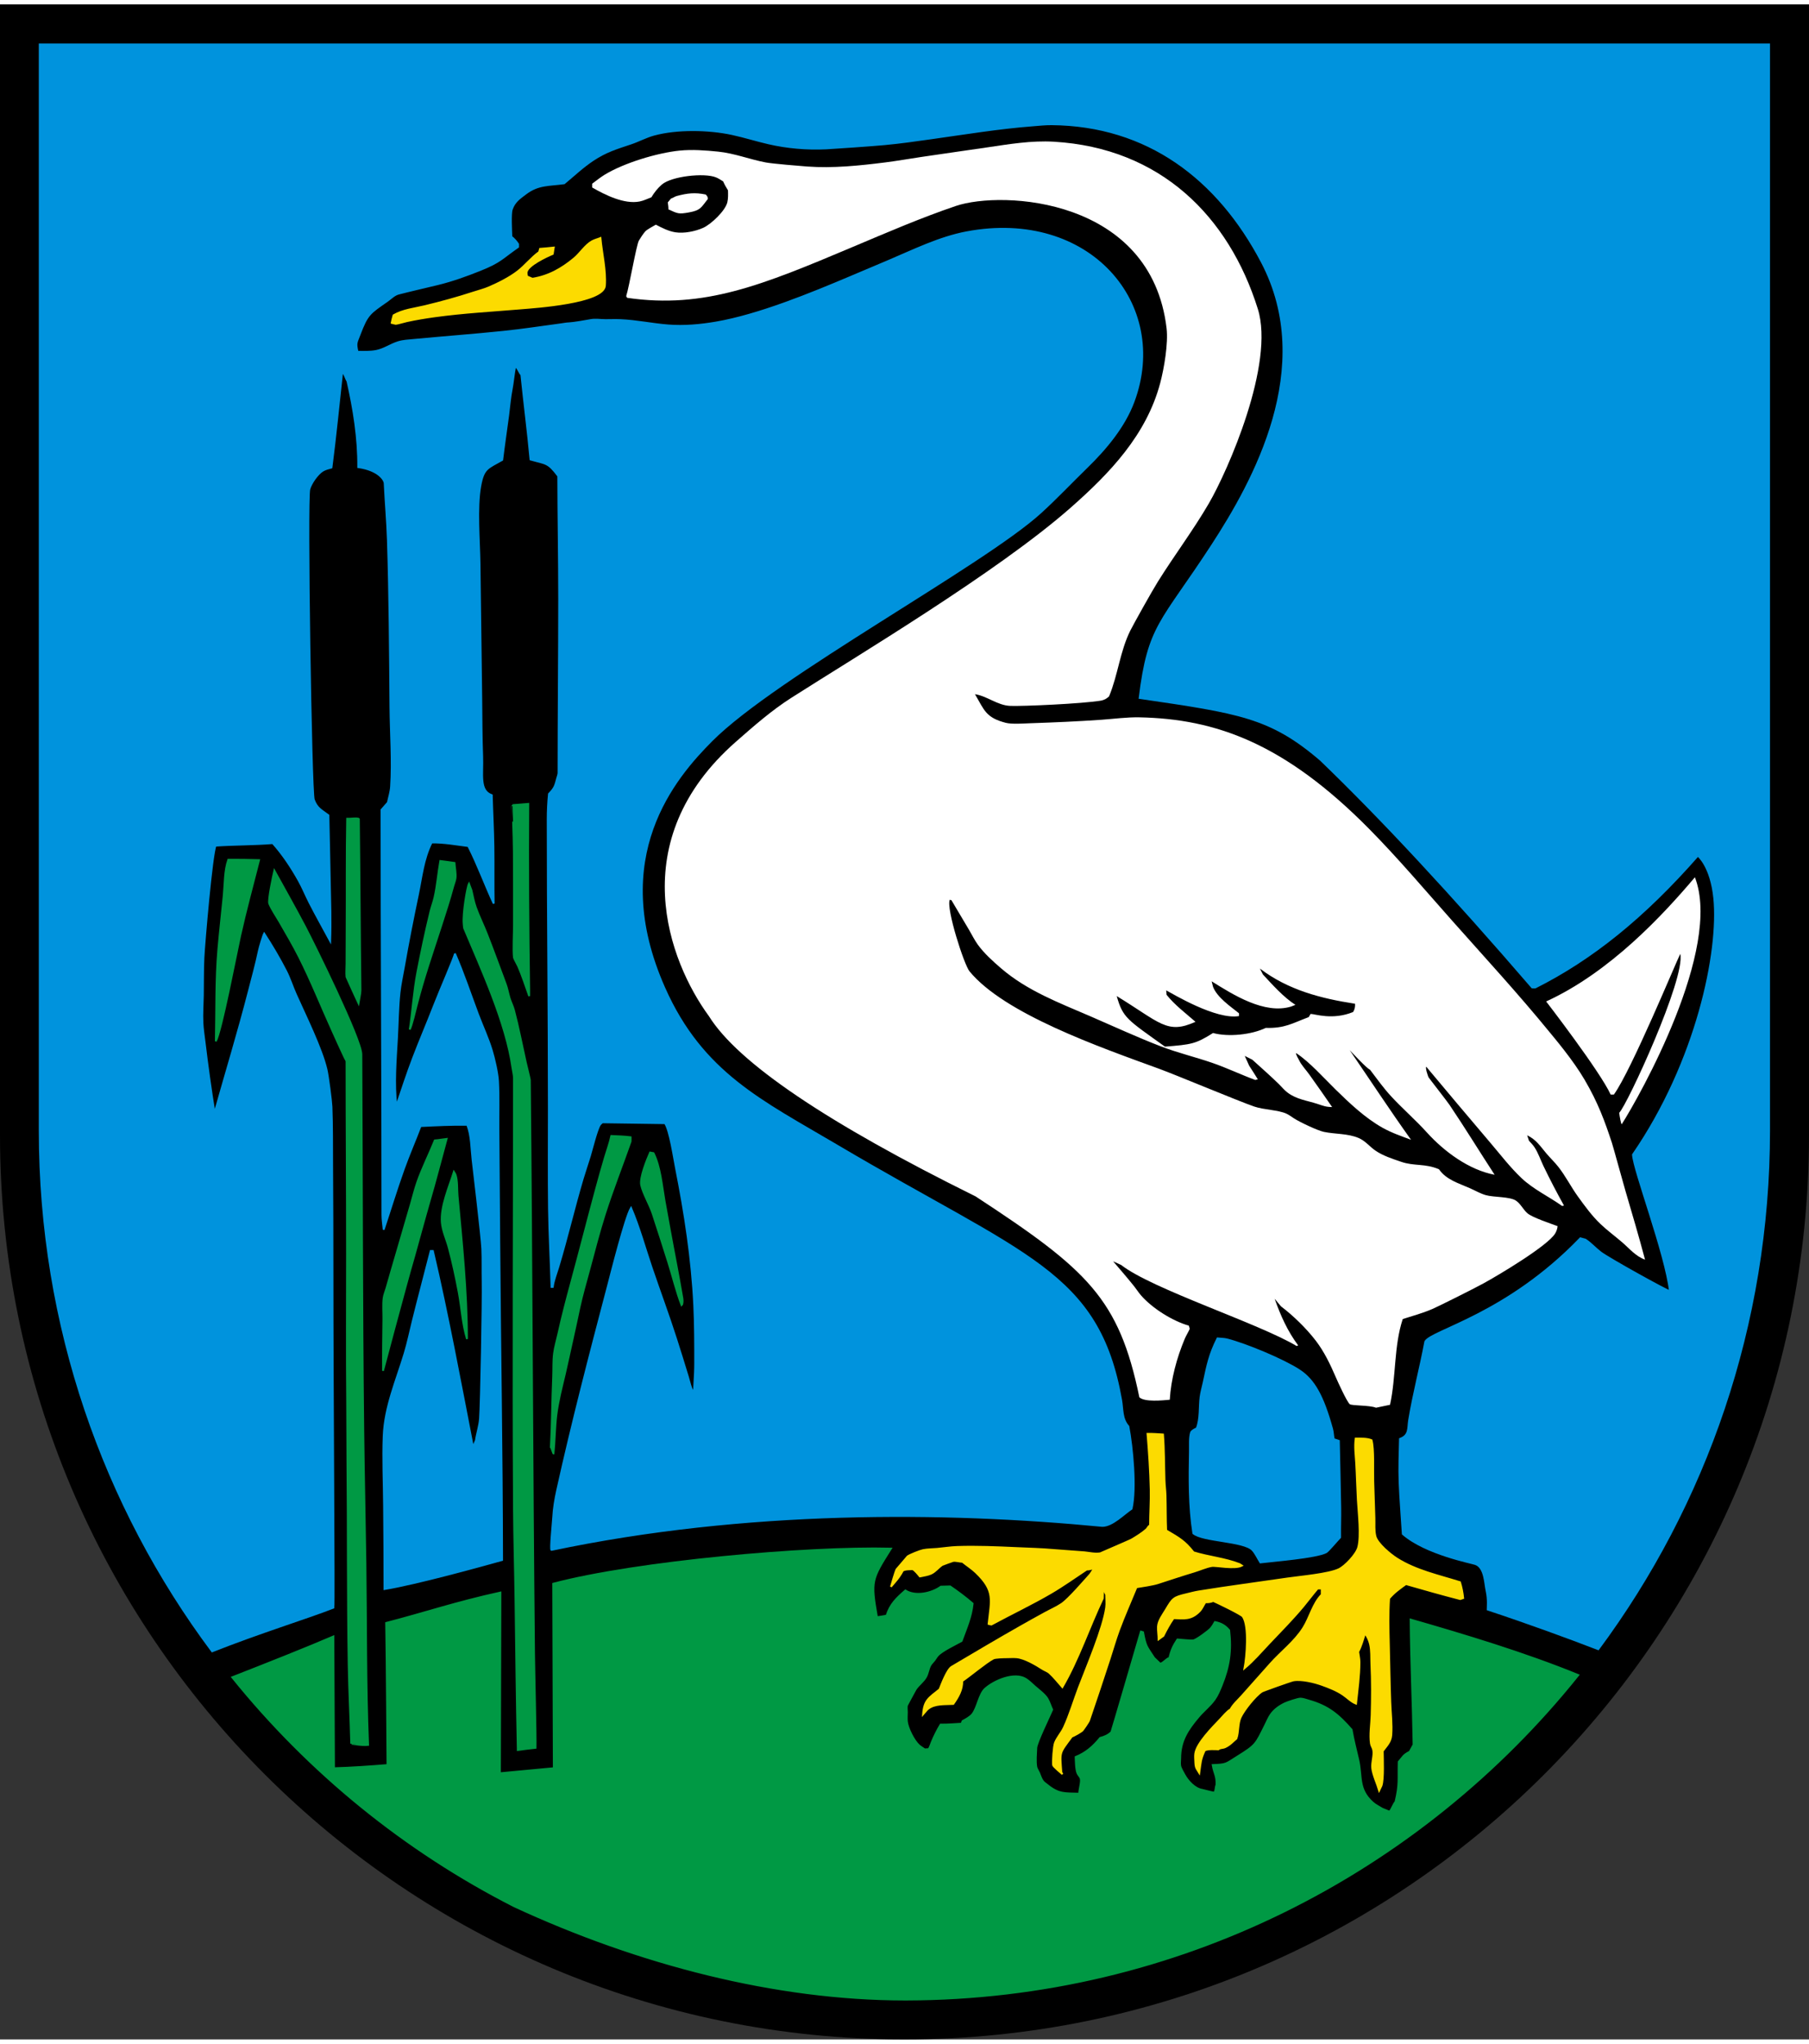 <?xml version="1.0" encoding="windows-1252"?>
<!DOCTYPE svg PUBLIC "-//W3C//DTD SVG 1.0//EN" "http://www.w3.org/TR/2001/REC-SVG-20010904/DTD/svg10.dtd">
<svg xmlns="http://www.w3.org/2000/svg" xmlns:xlink="http://www.w3.org/1999/xlink" xmlns:a="http://ns.adobe.com/AdobeSVGViewerExtensions/3.0/" width="177" height="200" viewBox="0 0 283.465 318.897" style="overflow:visible;enable-background:new 0 0 283.465 318.897" xml:space="preserve">
	<rect x="0" y="0" width="283.465" height="318.897" fill="#333333" stroke="none"/>
	<g id="CMYK_Wappen">
		<path style="fill-rule:evenodd;clip-rule:evenodd;" d="M0,0h283.465v177.165c0,78.278-63.455,141.732-141.732,141.732    S0,255.443,0,177.165V0z"/>
		<g>
			<path style="fill-rule:evenodd;clip-rule:evenodd;fill:#FFFFFF;" d="M182.541,163.316c4.166-0.327,4.82-0.421,7.537-2.134     c2.408,0.65,6.033,0.275,8.255-0.798c3.015,0.069,4.069-0.689,6.739-1.694l0.299-0.499c0.695,0.002,3.428,1.017,6.66-0.299     c0.245-0.396,0.339-0.834,0.299-1.296c-5.344-0.826-10.469-2.139-14.906-5.514l0.471,0.927c1.5,1.612,3.222,3.561,5.092,4.76     l-0.665,0.265c-4.159,1.277-9.069-1.83-12.46-3.952l0.217,0.861c0.656,1.676,2.698,3.048,4.067,4.147v0.438     c-3.597,0.615-10.295-3.439-11.404-4.027l0.06,0.698c1.297,1.621,2.978,2.866,4.526,4.227c-4.466,2.03-5.54,0.121-12.341-4.032     C175.959,158.845,176.661,159.093,182.541,163.316z M215.62,219.905c-1.041-0.428-3.814-0.28-4.134-0.572     c-0.466-0.426-1.879-3.536-2.187-4.253c-0.834-1.94-1.804-3.959-3.091-5.643c-1.495-1.955-3.526-3.932-5.483-5.423l-0.989-1.181     c0.938,2.644,2.003,5.046,3.681,7.302l-0.238,0.1c-5.868-3.536-22.63-8.901-27.496-12.701l-1.259-0.575     c0.913,1.051,2.467,2.875,3.332,3.965c0.363,0.458,0.67,0.956,1.057,1.396c1.787,2.027,4.884,3.973,7.478,4.726l0.14,0.499     c-0.247,0.542-0.566,1.045-0.798,1.595c-1.243,2.96-2.143,6.312-2.333,9.512c-1.112,0.101-3.929,0.396-4.765-0.379     c-3.188-15.473-8.11-20-25.662-31.485c-23.312-11.528-37.242-20.946-41.792-28.255c-6.281-8.572-13.469-27.447,4.228-42.99     c2.778-2.44,5.564-4.893,8.673-6.879c10.193-6.516,32.318-19.703,43.793-29.811c6.119-5.39,11.871-11.39,14.03-19.541     c0.61-2.305,1.272-6.212,0.997-8.554c-2.407-20.466-25.753-21.646-33.02-19.183c-5.446,1.847-10.812,4.165-16.11,6.401     c-14.248,6.014-23.292,9.75-35.392,7.996l-0.159-0.259c0.489-1.541,1.604-8.072,1.993-8.714c0.287-0.472,0.632-1.022,0.997-1.436     c0.263-0.297,1.263-0.827,1.655-1.057c0.969,0.502,1.98,1.025,3.07,1.196c1.345,0.211,3.112-0.145,4.347-0.698     c1.239-0.556,3.473-2.667,3.789-4.008c0.145-0.613,0.116-1.25,0.1-1.874c-0.282-0.448-0.547-0.909-0.758-1.396     c-0.369-0.23-0.73-0.476-1.137-0.638c-1.84-0.732-6.953-0.177-8.475,1.137c-0.65,0.563-1.193,1.258-1.635,1.994     c-0.613,0.229-1.205,0.533-1.854,0.658c-2.404,0.462-5.385-1.023-7.418-2.194v-0.598c0.641-0.471,1.254-0.98,1.935-1.396     c3.016-1.845,8.243-3.434,11.764-3.789c1.976-0.199,4.05-0.037,6.021,0.16c2.567,0.256,4.958,1.22,7.478,1.695     c1.06,0.2,5.387,0.559,6.479,0.638c4.063,0.295,8.173-0.13,12.203-0.638c1.901-0.239,3.788-0.574,5.683-0.857     c3.428-0.512,6.86-0.988,10.288-1.495c3.473-0.514,6.965-1.104,10.488-0.897c16.697,0.976,27.415,11.688,31.962,26.201     c2.693,8.597-4.714,25.397-7.677,30.488c-2.449,4.21-5.396,8.114-7.976,12.243c-0.971,1.553-3.832,6.685-4.326,7.677     c-1.623,3.259-1.936,6.965-3.33,10.309c-0.427,0.411-0.739,0.536-1.196,0.658c-2.964,0.503-12.42,0.918-14.296,0.837     c-2.021-0.087-3.569-1.526-5.523-1.834c1.469,2.482,1.661,3.663,4.825,4.486c0.94,0.245,2.846,0.102,3.875,0.066     c3.709-0.127,7.417-0.284,11.119-0.545c1.993-0.141,3.979-0.421,5.981-0.379c11.851,0.246,22.663,3.996,36.03,17.547     c4.526,4.589,8.682,9.518,12.96,14.337c5.125,5.773,10.349,11.444,15.233,17.427c0.787,0.964,3.673,4.353,5.503,7.478     c2.129,3.633,3.18,6.543,4.287,9.91c0.222,0.673,1.584,5.685,2.113,7.498c1.049,3.588,2.119,7.171,3.071,10.787     c-1.451-0.511-2.451-1.744-3.583-2.718c-1.122-0.966-2.321-1.843-3.396-2.865c-1.338-1.271-2.472-2.832-3.549-4.327     c-1.085-1.507-1.92-3.185-3.07-4.646c-0.581-0.739-1.269-1.383-1.874-2.101c-0.979-1.157-1.556-2.132-3-2.831l0.288,0.863     c0.292,0.313,0.597,0.621,0.837,0.978c0.609,0.904,0.965,2.01,1.437,2.99c1.006,2.09,2.083,4.154,3.21,6.182l-0.3,0.06     c-2.07-1.478-4.482-2.591-6.34-4.347c-1.807-1.706-3.317-3.696-4.926-5.583c-3.188-3.742-6.865-8.12-10.019-11.893     c-0.16,0.242,0.238,1.36,0.349,1.644c0.034,0.089,2.893,3.737,3.29,4.327c2.433,3.607,4.701,7.322,7.078,10.967     c-4.013-0.751-7.9-3.635-10.588-6.6c-1.785-1.971-3.794-3.716-5.603-5.663c-1.209-1.302-2.252-2.777-3.33-4.188     c-0.578-0.281-2.594-2.464-3.189-3.071c3.205,4.678,6.309,9.426,9.61,14.038c-1.521-0.567-3.068-1.095-4.486-1.895     c-2.734-1.542-5.146-3.837-7.378-6.021c-1.791-1.753-4.02-4.27-6.128-5.663c-0.143,0.111,0.394,0.98,0.466,1.137     c0.331,0.718,1.115,1.554,1.588,2.217c1.206,1.69,2.402,3.388,3.576,5.101c-1.039-0.023-1.364-0.19-2.313-0.499     c-1.641-0.534-3.271-0.699-4.706-1.795c-0.478-0.364-0.851-0.836-1.276-1.256c-1.354-1.334-2.8-2.59-4.207-3.868l-1.19-0.6     l0.692,1.537c0.466,0.702,0.908,1.419,1.355,2.133l-0.398,0.1c-2.262-0.836-4.439-1.884-6.72-2.672     c-2.673-0.924-5.433-1.575-8.075-2.592c-3.73-1.436-7.358-3.121-11.026-4.706c-4.882-2.109-9.884-3.987-13.978-7.497     c-1.279-1.097-2.701-2.38-3.688-3.749c-0.522-0.725-0.907-1.533-1.362-2.3l-2.765-4.659l-0.26-0.06     c-0.594,1.359,2.241,10.169,3.091,11.206c5.457,6.655,20.328,11.853,29.709,15.274c2.623,0.957,12.499,5.094,14.914,5.922     c1.504,0.515,3.776,0.528,5.045,1.116c0.439,0.204,0.811,0.499,1.217,0.758c0.893,0.57,3.651,1.887,4.646,2.094     c1.796,0.374,3.726,0.232,5.443,0.957c1.042,0.44,1.721,1.346,2.632,1.974c1.192,0.823,2.668,1.285,4.027,1.755     c2.073,0.716,3.743,0.231,5.942,1.176c1.129,1.654,3.118,2.198,4.852,2.971c0.817,0.364,1.602,0.827,2.466,1.077     c1.257,0.364,3.838,0.211,4.785,0.897c0.713,0.516,1.084,1.354,1.734,1.934c0.746,0.665,3.67,1.631,4.746,2.034     c-0.049,0.42-0.164,0.772-0.379,1.137c-1.144,1.937-8.943,6.579-11.246,7.836c-1.727,0.943-7.037,3.589-7.955,3.988     c-1.516,0.658-3.113,1.099-4.686,1.595c-1.403,4.226-1.033,9.072-1.994,13.439C217.084,219.605,216.349,219.74,215.62,219.905z"/>
			<path style="fill-rule:evenodd;clip-rule:evenodd;fill:#FFFFFF;" d="M254.122,175.479c2.802-4.396,15.802-27.459,11.465-38.703     c-4.979,5.882-13.263,14.856-23.309,19.461c0,0,8.458,10.971,10.109,14.596h0.498c2.726-3.75,9.771-20.819,10.408-22.053     c0.857,3.808-8.348,23.757-9.57,24.904C253.8,174.292,254.01,175.475,254.122,175.479z"/>
			<path style="fill-rule:evenodd;clip-rule:evenodd;fill:#FFFFFF;" d="M110.921,30.477c0.013-0.315-0.136-0.482-0.34-0.697     c-1.68-0.346-2.889-0.21-4.546,0.239c-0.318,0.086-0.58,0.307-0.896,0.398c-0.174,0.193-0.341,0.393-0.499,0.598     c0.048,0.364,0.113,0.728,0.1,1.097c1.468,0.658,1.565,0.769,3.197,0.479C109.772,32.264,109.831,31.863,110.921,30.477z"/>
		</g>
		<g>
			
				<path style="fill-rule:evenodd;clip-rule:evenodd;fill:#009944;stroke:#009944;stroke-width:0.283;stroke-miterlimit:3.864;" d="     M36.384,262.146c5.522-2.158,11.871-4.677,15.858-6.398l0.098,20.647c2.796-0.076,5.587-0.277,8.374-0.499     c-0.003-0.341-0.103-16.705-0.207-22.268c6.146-1.589,10.703-3.179,17.908-4.768c-0.023,5.423-0.075,28.325-0.075,28.325     l8.435-0.793l-0.095-28.91c13.033-3.443,39.735-5.827,52.933-5.504c-3.055,4.859-3.189,5.05-2.193,10.748     c0.504-0.052,0.996-0.164,1.496-0.239c0.587-1.823,1.557-2.727,2.951-3.948c1.591,1.011,4.118,0.446,5.563-0.598l1.456-0.04     c1.22,0.837,2.409,1.722,3.528,2.692c-0.208,2.112-1.027,3.895-1.734,5.862c-0.964,0.542-3.079,1.533-3.748,2.293     c-0.207,0.234-0.349,0.512-0.539,0.758c-0.192,0.25-0.439,0.461-0.598,0.738c-0.332,0.581-0.37,1.271-0.698,1.854     c-0.403,0.719-1.126,1.216-1.595,1.894c-0.113,0.164-1.391,2.561-1.396,2.593c-0.058,0.33,0,0.678,0,1.01     c0,0.49-0.048,0.973,0,1.462c0.103,1.052,1.105,3.044,1.894,3.749c0.275,0.246,0.6,0.424,0.897,0.638l0.638-0.04     c0.214-0.352,0.322-0.739,0.479-1.117c0.381-0.92,0.858-1.881,1.376-2.731c1.099,0.023,2.194-0.083,3.29-0.14l0.14-0.398     c0.496-0.276,1.204-0.652,1.556-1.097c0.787-0.998,1.053-3.146,1.993-3.988c1.41-1.261,4.569-2.63,6.361-1.535     c0.536,0.328,0.993,0.82,1.469,1.229c0.571,0.492,1.545,1.231,1.921,1.861c0.32,0.538,0.493,1.167,0.758,1.734     c-0.461,1.084-2.457,5.171-2.493,5.982c-0.04,0.894-0.151,2.121,0,2.991c0.05,0.282,0.313,0.654,0.433,0.931     c0.188,0.434,0.312,0.924,0.604,1.303c0.186,0.241,0.465,0.409,0.698,0.599c1.818,1.479,2.777,1.288,4.984,1.355     c-0.008-0.661,0.39-1.82,0.239-2.353c-0.091-0.323-0.368-0.534-0.499-0.838c-0.263-0.61-0.275-1.866-0.299-2.552     c1.622-0.655,2.752-1.653,3.849-2.991c0.643-0.175,1.258-0.417,1.734-0.897c0.097-0.097,4.162-14.153,4.646-15.772l0.34,0.1     c0.415,2.235,0.523,2.175,1.734,4.028l0.952,0.913c0.507-0.103,0.943-0.775,1.44-0.913c0.262-1.145,0.609-1.916,1.256-2.892     c0.527,0.024,2.153,0.226,2.532,0.14c0.487-0.111,2.34-1.468,2.692-1.874c0.262-0.303,0.46-0.651,0.658-0.997     c0.956,0.19,1.604,0.543,2.232,1.296c0.377,3.188,0.012,5.685-1.196,8.654c-0.308,0.755-0.62,1.525-1.097,2.193     c-0.712,1-1.702,1.758-2.492,2.692c-1.72,2.032-2.891,3.779-2.891,6.54c0,0.387-0.074,0.792,0,1.177     c0.065,0.346,0.493,1.08,0.678,1.416c0.529,0.962,1.629,2.167,2.771,2.333c0.168,0.024,1.718,0.461,1.853,0.423     c0.265-0.074,0.226-0.957,0.38-1.181c0.06-1.493-0.352-1.714-0.598-3.131c2.254-0.084,2.011-0.163,3.868-1.316     c2.958-1.837,2.872-1.924,4.406-5.005c0.268-0.537,0.494-1.101,0.838-1.595c0.54-0.778,1.365-1.354,2.213-1.755     c0.411-0.193,2.077-0.762,2.473-0.737c0.422,0.025,0.833,0.186,1.236,0.299c3.078,0.866,4.667,2.201,6.739,4.566     c0.299,1.685,0.655,3.046,1.037,4.686c0.617,2.655-0.074,4.611,2.253,6.72c0.455,0.413,1.02,0.671,1.535,0.997l1.119,0.452     c0.358-0.359,0.588-1.178,0.935-1.549c0.665-2.76,0.417-3.573,0.498-6.261c0.74-0.855,0.669-1.032,1.735-1.595l0.598-1.097     c-0.106-6.807-0.411-12.8-0.465-19.607c8.441,2.429,17.9,5.277,26.284,8.701c-24.773,30.934-62.728,50.755-105.292,50.853h-0.315     c-20.187-0.022-41.631-5.584-61.123-14.61C63.438,289.314,48.381,277.026,36.384,262.146z"/>
			
				<path style="fill-rule:evenodd;clip-rule:evenodd;fill:#009944;stroke:#009944;stroke-width:0.283;stroke-miterlimit:3.864;" d="     M81.132,273.544c-0.166-7.847-0.26-15.701-0.359-23.549c-0.06-4.718-0.21-9.438-0.239-14.157c-0.136-22.508,0-45.026,0-67.537     c0-0.541-0.163-1.136-0.239-1.675c-0.985-7.026-4.873-15.455-7.576-21.894c-0.017-0.038-0.059-0.564-0.066-0.645     c-0.16-1.594,0.548-5.802,0.835-6.317l0.388,1.04c0.211,0.897,0.383,1.867,0.697,2.732c0.508,1.392,1.181,2.748,1.722,4.134     c1.015,2.597,1.97,5.219,2.944,7.83c0.263,0.702,0.395,1.507,0.618,2.233c0.192,0.625,0.512,1.227,0.678,1.854     c0.714,2.69,1.244,5.476,1.854,8.195c0.084,0.375,0.637,2.571,0.639,2.751c0.299,29.955,0.348,59.912,0.657,89.869     c0.032,3.038,0.291,12.906,0.239,14.795C82.993,273.315,82.059,273.403,81.132,273.544z"/>
			
				<path style="fill-rule:evenodd;clip-rule:evenodd;fill:#009944;stroke:#009944;stroke-width:0.283;stroke-miterlimit:3.864;" d="     M57.684,272.746c-1.009,0.126-2.648-0.218-2.652-0.199c-0.108-4.099-0.329-8.206-0.398-12.303     c-0.181-10.702-0.094-21.417-0.199-32.123c-0.011-1.106-0.021-7.271-0.04-9.252c-0.077-7.693-0.02-15.396-0.02-23.09     c0-10.056-0.08-20.112-0.08-30.169c0-0.021-0.272-0.543-0.299-0.599c-0.654-1.371-1.266-2.764-1.895-4.147     c-1.748-3.846-3.322-7.813-5.224-11.585c-0.951-1.886-2.055-3.759-3.11-5.59c-0.502-0.87-1.199-1.868-1.576-2.785     c-0.221-0.539,0.617-4.41,0.798-5.184c1.611,2.928,3.271,5.856,4.825,8.813c1.383,2.629,8.801,17.68,8.813,19.98     c0.105,19.624,0.075,39.258,0.299,58.882c0.079,6.945,0.241,13.891,0.339,20.837C57.398,253.725,57.302,263.259,57.684,272.746z"/>
			
				<path style="fill-rule:evenodd;clip-rule:evenodd;fill:#009944;stroke:#009944;stroke-width:0.283;stroke-miterlimit:3.864;" d="     M86.736,227.083c-0.07,0.002-0.31-0.912-0.421-0.996c0.199-3.662,0.2-7.342,0.359-11.007c0.053-1.206-0.015-2.498,0.14-3.689     c0.13-1.006,0.458-2.074,0.678-3.071c0.602-2.726,1.301-5.4,2.034-8.096c1.325-4.87,2.567-9.763,3.888-14.636     c0.442-1.631,0.896-3.266,1.376-4.885c0.342-1.153,0.736-2.21,0.997-3.39c1.002,0.051,2.036,0.066,3.03,0.199     c0,0.09,0.012,0.625,0,0.658c-1.329,3.776-2.807,7.535-4.027,11.346c-0.927,2.893-1.676,5.879-2.473,8.813     c-0.524,1.934-1.09,3.884-1.516,5.842c-0.378,1.74-0.73,3.48-1.13,5.218c-0.399,1.74-0.752,3.494-1.163,5.23     c-0.511,2.161-1.059,4.266-1.336,6.48C86.96,222.809,86.919,225.366,86.736,227.083z"/>
			
				<path style="fill-rule:evenodd;clip-rule:evenodd;fill:#009944;stroke:#009944;stroke-width:0.283;stroke-miterlimit:3.864;" d="     M60.017,214.123c-0.02-2.695,0.016-5.4,0.053-8.096c0.015-1.063-0.099-2.309,0.047-3.35c0.066-0.478,0.313-1.043,0.445-1.516     c0.495-1.766,1.015-3.524,1.528-5.284l2.313-7.936c0.326-1.13,0.607-2.3,0.996-3.41c0.771-2.201,1.859-4.352,2.732-6.521     c0.625-0.041,1.232-0.176,1.854-0.239c-0.904,3.267-1.734,6.559-2.691,9.811c-0.531,1.806-2.225,7.997-2.353,8.435     c-0.456,1.557-0.884,3.121-1.316,4.686C62.393,205.167,61.215,209.649,60.017,214.123z"/>
			
				<path style="fill-rule:evenodd;clip-rule:evenodd;fill:#009944;stroke:#009944;stroke-width:0.283;stroke-miterlimit:3.864;" d="     M73.176,209.138c-0.73-2.378-0.839-4.884-1.296-7.317c-0.438-2.338-0.942-4.681-1.555-6.979     c-0.347-1.299-0.983-2.622-1.097-3.968c-0.21-2.486,1.161-5.589,1.894-7.936c0.088,0.145,0.204,0.296,0.26,0.458     c0.33,0.962,0.226,2.27,0.318,3.29C72.382,194.122,73.175,201.668,73.176,209.138z"/>
			
				<path style="fill-rule:evenodd;clip-rule:evenodd;fill:#009944;stroke:#009944;stroke-width:0.283;stroke-miterlimit:3.864;" d="     M106.799,203.833c-0.769-2.004-1.418-4.609-2.06-6.659c-0.805-2.571-1.631-5.137-2.473-7.696c-0.45-1.372-1.487-3.11-1.794-4.447     c-0.263-1.147,0.909-4.022,1.396-5.124l0.538,0.1c1.075,2.151,1.308,5.109,1.715,7.438c0.258,1.47,0.532,2.938,0.798,4.407     c0.659,3.645,1.396,7.273,2.014,10.927C106.992,203.129,106.983,203.674,106.799,203.833z"/>
			
				<path style="fill-rule:evenodd;clip-rule:evenodd;fill:#009944;stroke:#009944;stroke-width:0.283;stroke-miterlimit:3.864;" d="     M33.816,162.479c0.111-4.819-0.02-9.648,0.399-14.456c0.242-2.793,0.565-5.578,0.837-8.368c0.175-1.793,0.112-3.931,0.718-5.63     c1.608,0,3.217,0.009,4.825,0.06c-1.012,3.956-2.086,7.897-2.971,11.885C37.021,148.691,34.681,160.932,33.816,162.479z"/>
			
				<path style="fill-rule:evenodd;clip-rule:evenodd;fill:#009944;stroke:#009944;stroke-width:0.283;stroke-miterlimit:3.864;" d="     M64.204,160.624c0.449-2.961,0.631-6.017,1.195-8.953c0.612-3.179,1.286-6.384,2.055-9.531c0.183-0.749,0.469-1.486,0.638-2.233     c0.419-1.847,0.563-3.812,0.897-5.683c0.742,0.106,1.493,0.181,2.232,0.299c0.047,0.701,0.255,1.72,0.16,2.393     c-0.059,0.415-0.261,0.896-0.372,1.309c-0.549,2.031-1.194,4.028-1.842,6.029c-1.369,4.233-2.815,8.39-3.907,12.708     C65.146,157.418,64.472,160.246,64.204,160.624z"/>
			
				<path style="fill-rule:evenodd;clip-rule:evenodd;fill:#009944;stroke:#009944;stroke-width:0.283;stroke-miterlimit:3.864;" d="     M56.174,156.521c0,0-1.875-4.063-1.88-4.111c-0.071-0.652,0-1.405,0-2.067l0.02-5.689c0.037-5.681-0.029-11.368,0.08-17.049     c0.421,0.025,1.699-0.163,1.843,0.042c0.108,8.8,0.145,18.057,0.251,26.857C56.493,154.996,56.245,156.031,56.174,156.521z"/>
			
				<path style="fill-rule:evenodd;clip-rule:evenodd;fill:#009944;stroke:#009944;stroke-width:0.283;stroke-miterlimit:3.864;" d="     M82.924,155.396c-0.433-1.25-1.177-3.43-1.712-4.642c-0.114-0.258-0.659-1.247-0.679-1.376c-0.149-1.025,0-3.885,0-5.104     c0.001-3.868,0.008-7.736-0.02-11.605c-0.017-2.393-0.216-7.216-0.22-7.198c0.833-0.056,1.661-0.122,2.492-0.199     c-0.071,9.752,0,19.479,0.141,29.232L82.924,155.396z"/>
		</g>
		<g>
			
				<path style="fill-rule:evenodd;clip-rule:evenodd;fill:#FCDB00;stroke:#FCDB00;stroke-width:0.283;stroke-miterlimit:3.864;" d="     M216.111,279.896l0.366-0.769c0.352-1.05,0.211-4.17,0.199-5.424c0.602-0.819,1.253-1.413,1.336-2.492     c0.131-1.698-0.092-3.446-0.152-5.145c-0.108-3.03-0.151-6.063-0.227-9.093c-0.06-2.393-0.119-4.789,0.04-7.179     c0.739-0.903,1.692-1.577,2.632-2.253c2.831,0.809,5.662,1.62,8.514,2.353l0.459-0.16c-0.087-0.844-0.248-1.681-0.498-2.492     c-3.335-1.045-6.872-1.799-9.87-3.689c-1.006-0.634-3.112-2.364-3.39-3.53c-0.219-0.919-0.116-1.883-0.146-2.818l-0.186-5.802     c-0.053-1.637,0.119-5.004-0.267-6.414c-0.759-0.309-1.687-0.245-2.492-0.259c-0.187,1.292,0.006,2.595,0.08,3.888     c0.11,1.926,0.152,3.856,0.259,5.782c0.109,1.971,0.544,5.571,0.061,7.378c-0.299,1.113-2.068,2.973-3.031,3.43     c-1.662,0.788-6.067,1.16-8.075,1.456c-4.631,0.682-9.278,1.283-13.897,2.033c-0.66,0.107-1.305,0.286-1.954,0.439     c-1.993,0.47-2.126,0.637-3.157,2.379c-0.478,0.808-1.211,1.74-1.27,2.705c-0.03,0.515,0.104,1.473,0.104,1.986l0.753-0.551     c0.471-0.957,0.981-1.897,1.596-2.771c1.599,0.063,2.745,0.294,4.087-1.097c0.389-0.402,0.583-0.94,0.897-1.396     c0.42,0.026,0.85-0.029,1.236-0.199c0.651,0.277,4.387,2.083,4.626,2.433c1.026,1.496,0.604,6.319,0.259,8.115     c1.408-1.178,2.605-2.577,3.861-3.908c1.806-1.914,3.668-3.777,5.351-5.803c0.765-0.92,1.474-1.885,2.253-2.791h0.639v0.957     c-1.386,1.394-1.851,3.576-2.892,5.224c-1.36,2.154-3.445,3.701-5.124,5.583l-4.49,5.049c-0.607,0.683-1.351,1.319-1.791,2.129     c-0.514,0.265-1.208,1.126-1.628,1.569c-1.143,1.203-3.701,3.757-3.895,5.39c-0.048,0.403-0.012,0.807,0.007,1.21     c0.017,0.372,0.023,0.742,0.192,1.083l0.438,0.711c0.229-1.638,0.18-2.071,0.858-3.542c0.53-0.258,1.539-0.178,2.134-0.16     c0.313-0.263,0.662-0.161,1.057-0.339c0.794-0.358,1.328-1,1.774-1.356c0.373-1.056,0.194-2.337,0.658-3.33     c0.531-1.138,2.278-3.331,3.33-4.028c0.2-0.133,4.605-1.697,4.944-1.754c1.263-0.217,3.263,0.263,4.466,0.698     c1.134,0.41,2.287,0.857,3.291,1.536c0.685,0.463,1.271,1.109,2.053,1.416c0.231-2.175,0.539-4.349,0.539-6.541     c0-0.537-0.137-1.063-0.199-1.595c0.488-0.909,0.75-1.913,1.057-2.892c0.383,0.499,0.654,1.082,0.797,1.695     c0.238,1.017,0.157,2.076,0.206,3.111c0.127,2.683,0.114,5.367,0.035,8.051c-0.042,1.419-0.315,3.03-0.102,4.431     c0.055,0.358,0.297,0.641,0.359,0.997c0.161,0.912-0.257,1.903-0.159,2.851C215.129,277.429,215.823,278.906,216.111,279.896z"/>
			
				<path style="fill-rule:evenodd;clip-rule:evenodd;fill:#FCDB00;stroke:#FCDB00;stroke-width:0.283;stroke-miterlimit:3.864;" d="     M166.486,277.333l-0.175-0.3c-0.239-3.32-0.339-2.908,1.635-5.583c0.316-0.104,1.515-0.777,1.694-0.997     c0.257-0.314,0.959-1.383,0.997-1.496c1.105-3.243,2.189-6.494,3.25-9.75c0.479-1.468,0.903-2.979,1.436-4.427     c0.832-2.261,1.838-4.508,2.752-6.74c0.873-0.146,2.546-0.386,3.33-0.638c1.914-0.617,3.811-1.255,5.742-1.834     c0.862-0.259,1.855-0.712,2.731-0.857c0.641-0.107,3.619,0.536,4.732-0.065l-0.366-0.234c-2.281-0.896-4.869-1.122-7.218-1.854     c-1.413-1.799-2.313-2.257-4.286-3.43c-0.078-1.825-0.047-3.658-0.1-5.483c-0.023-0.791-0.135-1.594-0.16-2.393     c-0.075-2.382-0.053-4.782-0.239-7.158c-0.811-0.052-1.62-0.113-2.433-0.1c0.235,2.874,0.434,5.832,0.499,8.714     c0.042,1.863-0.101,3.754-0.101,5.623c-0.362,0.218-0.35,0.438-0.598,0.658c-0.607,0.54-1.621,1.185-2.333,1.595     c-0.191,0.11-4.874,2.132-4.885,2.134c-0.826,0.129-1.648-0.081-2.452-0.16c-0.514-0.05-3.729-0.262-4.806-0.359     c-1.942-0.174-3.895-0.218-5.843-0.306c-3.077-0.139-6.231-0.277-9.311-0.173c-1.027,0.035-2.103,0.206-3.131,0.299     c-0.708,0.064-1.523,0.056-2.213,0.199c-0.488,0.103-2.067,0.724-2.433,0.997c-0.007,0.005-1.702,1.979-1.735,2.034     c-0.109,0.18-0.791,2.428-0.858,2.709l0.56-0.655c0.514-0.588,0.94-1.16,1.296-1.854c0.332-0.254,1.172-0.217,1.536-0.239     c0.338,0.126,0.92,0.874,1.136,1.137c0.514-0.098,1.288-0.222,1.755-0.438c0.698-0.325,1.13-0.938,1.734-1.356     c0.069-0.048,1.649-0.624,1.755-0.638c0.408-0.053,1.001,0.125,1.436,0.14c0.675,0.555,1.467,1.054,2.094,1.655     c3.032,2.909,2.394,4.277,1.994,8.076c0.142,0.045,0.291,0.08,0.438,0.1c3.099-1.681,6.333-3.207,9.371-4.985     c1.895-1.109,3.749-2.434,5.583-3.649c0.229,0.064,0.889-0.166,1.125-0.166c-0.017,0.076-0.569,0.904-0.587,0.924     c-0.887,0.988-3.402,3.906-4.466,4.626c-0.809,0.547-1.772,0.965-2.632,1.436c-1.281,0.7-2.559,1.414-3.828,2.134     c-3.624,2.052-7.202,4.184-10.787,6.301c-0.714,0.421-1.599,2.79-1.895,3.529c-1.684,1.363-2.43,1.674-2.592,3.948     c0.242-0.263,0.527-0.684,0.797-0.897c1.069-0.847,2.665-0.681,3.948-0.758c0.753-1.071,1.447-2.249,1.396-3.589     c1.351-0.922,3.6-2.841,4.865-3.529c0.32-0.175,1.705-0.199,2.074-0.199c0.516,0,1.064-0.042,1.574,0     c1.232,0.099,3.044,1.169,4.062,1.828c0.3,0.194,0.814,0.381,1.063,0.605c0.732,0.657,1.396,1.516,2.054,2.253     c2.564-4.43,4.17-9.347,6.36-13.958c0.01-0.02,0.03-1.436,0.03-1.527c0.17,0.093,0.308,0.821,0.468,0.929     c0,0.655,0.093,1.456,0,2.094c-0.479,3.309-2.998,9.168-4.26,12.489c-0.785,2.067-1.435,4.294-2.359,6.294     c-0.377,0.816-1.066,1.555-1.396,2.393c-0.219,0.555-0.379,2.908-0.3,3.489C165.051,276.157,166.317,277.168,166.486,277.333z"/>
			
				<path style="fill-rule:evenodd;clip-rule:evenodd;fill:#FCDB00;stroke:#FCDB00;stroke-width:0.283;stroke-miterlimit:3.864;" d="     M94.092,36.599c-0.428,0.176-0.887,0.276-1.296,0.498c-1.105,0.601-1.857,1.881-2.831,2.692c-1.961,1.633-4.005,2.787-6.54,3.19     l-0.838-0.359c-0.039-0.188-0.097-0.513-0.06-0.698c0.219-1.078,3.114-2.426,4.088-2.832l0.159-0.997     c-0.717,0.076-1.435,0.144-2.153,0.199l-0.14,0.499c-1.228,0.885-2.157,2.104-3.35,3.03c-1.258,0.979-3.004,1.857-4.467,2.493     c-0.812,0.353-1.673,0.562-2.512,0.837c-2.495,0.818-5.027,1.507-7.579,2.125c-1.652,0.4-3.418,0.565-4.903,1.425     c-0.11,0.396-0.227,0.791-0.299,1.196c0.081,0.02,0.588,0.159,0.639,0.159c0.188,0.002,1.435-0.357,1.727-0.421     c1.442-0.316,2.9-0.557,4.363-0.759c4.498-0.62,9.035-0.866,13.557-1.246c2.205-0.186,12.938-0.889,13.133-3.556     C94.966,41.663,94.312,39.011,94.092,36.599z"/>
		</g>
		<g>
			
				<path style="fill-rule:evenodd;clip-rule:evenodd;fill:#0093DD;stroke:#0093DD;stroke-width:0.283;stroke-miterlimit:3.864;" d="     M197.495,244.152c-0.384-0.602-0.767-1.471-1.256-1.974c-1.373-1.414-7.754-1.331-9.252-2.592     c-0.663-4.245-0.618-8.603-0.531-12.888c0.018-0.857-0.074-2.074,0.173-2.904c0.082-0.277,0.667-0.563,0.897-0.658     c0.588-1.471,0.4-3.374,0.598-4.925c0.094-0.737,0.323-1.503,0.479-2.233c0.595-2.788,0.911-4.414,2.174-6.939     c0.468,0.054,1.047,0.043,1.495,0.16c2.976,0.771,8.724,3.152,11.306,4.826c2.331,1.51,3.742,4.059,5.164,9.212     c0.14,0.507,0.14,1.076,0.259,1.595c0.265,0.093,0.537,0.157,0.798,0.259c0.07,3.496,0.166,6.991,0.22,10.488     c0.023,1.548-0.04,3.099-0.021,4.646c-0.398,0.399-1.877,2.171-2.193,2.333C206.213,243.37,199.59,243.898,197.495,244.152z"/>
			
				<path style="fill-rule:evenodd;clip-rule:evenodd;fill:#0093DD;stroke:#0093DD;stroke-width:0.283;stroke-miterlimit:3.864;" d="     M250.443,257.749c-4.766-1.842-11.119-4.161-17.337-6.219c0.001-0.329,0.13-1.572-0.159-2.892     c-0.276-1.261-0.271-3.675-1.735-4.227c-0.612-0.231-7.795-1.579-11.404-4.726c-0.16-2.691-0.396-5.38-0.499-8.075     c-0.087-2.273,0.005-4.547,0.06-6.819c1.516-0.576,1.222-1.645,1.436-2.951c0.676-4.119,1.767-8.195,2.533-12.303     c1.024-1.766,12.774-4.204,24.305-16.191c0.098,0.025,0.726,0.179,0.758,0.199c0.865,0.555,1.596,1.39,2.418,2.018     c1.234,0.944,10.374,6.017,10.856,6.083c-0.688-5.938-5.688-19-5.797-21.4c10.047-14.6,13.576-31.858,12.741-40.179     c-0.507-5.046-2.566-6.689-2.569-6.671c-8.5,9.688-16.624,16.2-25.465,20.648c-0.133,0.031-0.358,0.004-0.499,0     c-12.59-14.618-23.637-26.503-33.139-35.652c-7.869-6.757-12.818-7.434-28.373-9.711c1.413-11.473,3.366-11.656,11.346-23.908     c6.506-9.99,16.474-27.865,7.816-44.386c-6.874-13.116-17.937-21.491-32.96-21.614c-0.985-0.008-1.969,0.104-2.95,0.179     c-5.307,0.408-10.547,1.276-15.813,2.014c-2.474,0.347-4.948,0.709-7.437,0.937c-1.897,0.174-7.986,0.604-9.132,0.658     c-3,0.142-6.086-0.122-9.013-0.797c-1.919-0.443-3.798-1.04-5.723-1.456c-3.652-0.79-8.629-0.883-12.242,0.1     c-1.236,0.336-2.382,0.968-3.596,1.376c-2.3,0.772-3.893,1.228-5.976,2.612c-1.605,1.067-3.004,2.404-4.486,3.629     c-2.424,0.328-4.047,0.135-5.981,1.575c-1.052,0.783-1.824,1.319-2.233,2.512c-0.24,0.703-0.089,3.396-0.06,4.287     c0.422,0.315,0.765,0.721,1.057,1.157v0.438c-2.632,1.83-2.732,2.327-5.981,3.629c-2.164,0.867-4.372,1.663-6.64,2.213     c-2.003,0.487-4.344,1.019-6.102,1.476c-0.695,0.181-1.209,0.749-1.794,1.157c-2.745,1.914-3.113,2.063-4.327,5.264     c-0.478,1.26-0.645,1.317-0.319,2.692c0.972,0.001,1.994,0.053,2.951-0.14c1.223-0.246,2.219-0.988,3.39-1.356     c0.794-0.25,1.63-0.281,2.452-0.359c4.69-0.444,9.391-0.792,14.077-1.276c3.013-0.311,6.012-0.771,9.013-1.176     c0.429-0.058,0.862-0.146,1.296-0.16c0.608-0.019,2.808-0.396,3.33-0.499c0.767-0.15,1.561,0,2.333,0     c0.784,0,1.568-0.032,2.353,0c2.51,0.103,4.976,0.645,7.477,0.837c2.514,0.193,5.038-0.032,7.518-0.458     c6.656-1.146,14.841-4.504,21.115-7.159l5.842-2.472c3.979-1.684,8.029-3.703,12.303-4.506     c19.209-3.614,31.829,11.299,26.14,26.56c-1.456,3.907-4.372,7.384-7.317,10.249c-2.416,2.351-4.721,4.799-7.218,7.079     c-9.032,8.244-41.532,25.682-51.563,35.752c-5.693,5.716-16.554,18.23-7.417,38.803c5.936,13.364,15.313,17.73,27.03,24.659     c29.542,17.468,40.979,19.718,44.551,39.906c0.256,1.45,0.076,2.948,1.137,4.128c0.624,3.331,1.23,9.672,0.498,12.901     c-1.261,0.845-3.02,2.692-4.586,2.692c-24.657-2.385-55.959-2.655-86.316,3.755c-0.227,0.048,0.22-4.283,0.26-5.051     c0.075-1.462,0.321-2.9,0.638-4.327c2.376-10.701,5.155-21.366,7.946-31.965c0.516-1.96,2.728-10.796,3.619-12.261     c1.282,3.011,2.145,6.175,3.189,9.272c1.268,3.756,2.66,7.469,3.868,11.246c0.636,1.985,1.252,3.977,1.861,5.97     c0.24,0.783,0.418,1.761,0.876,2.471c0.048-0.113,0.08-0.542,0.088-0.658l0.046-0.824c0.059-1.023,0.12-2.046,0.12-3.071     c0-3.044,0-6.091-0.146-9.133c-0.348-7.253-1.457-14.437-2.867-21.553c-0.308-1.555-0.942-5.85-1.712-6.981l-9.81-0.139     c-0.126,0.117-0.308,0.253-0.399,0.398c-0.499,0.792-1.237,3.82-1.568,4.912c-0.359,1.186-0.772,2.354-1.123,3.542     c-1.353,4.576-2.432,9.23-3.809,13.798c-0.314,1.043-0.729,2.064-0.877,3.15h-0.2c-0.107-4.102-0.351-8.199-0.398-12.303     c-0.061-5.23-0.02-10.462-0.02-15.692c0-15.095-0.18-30.188-0.18-45.284c0-1.332,0.065-2.663,0.199-3.988     c0.904-0.922,0.975-1.267,1.296-2.473c0.064-0.242,0.2-0.571,0.2-0.817c0-9.086,0.1-18.171,0.1-27.258     c0-6.421-0.128-12.841-0.14-19.262c-1.632-2.18-1.884-1.89-4.347-2.592c-0.405-4.44-0.989-8.863-1.436-13.3     c-0.255-0.173-0.646-1.283-0.954-1.306c-0.194,0.836-0.374,2.657-0.542,3.499c-0.272,1.371-0.377,2.782-0.558,4.167     c-0.306,2.334-0.659,4.662-0.938,6.999c-2.302,1.315-2.927,1.292-3.437,4.094c-0.619,3.408-0.168,8.536-0.117,12.13     c0.101,7.072,0.188,14.143,0.271,21.216c0.035,3.005,0.03,6.023,0.146,9.026c0.109,2.847-0.514,5.368,1.502,6.075     c0.072,2.699,0.222,5.396,0.259,8.096c0.041,2.964-0.014,5.929,0.04,8.893c-1.378-2.983-2.499-6.081-3.987-9.013     c-1.909-0.231-3.813-0.602-5.743-0.558c-1.305,2.585-1.557,5.377-2.146,8.175c-0.793,3.758-1.53,7.516-2.193,11.299     c-0.235,1.344-0.539,2.676-0.685,4.035c-0.254,2.37-0.264,4.76-0.398,7.139c-0.202,3.544-0.506,7.105-0.1,10.647     c0.858-2.525,1.68-5.064,2.632-7.557c1.039-2.722,2.191-5.398,3.243-8.116c0.975-2.518,3.328-7.883,3.297-8.235     c1.35,3.112,2.419,6.331,3.608,9.504c0.712,1.897,1.586,3.749,2.174,5.689c0.386,1.274,0.908,3.521,0.977,4.826     c0.132,2.504,0.042,5.042,0.062,7.55l0.134,17.613c0.134,17.613,0.407,32.257,0.443,49.872     c-3.375,0.938-13.351,3.708-18.438,4.556c0-6.101-0.023-6.91-0.066-13.012c-0.025-3.659-0.206-7.329-0.06-10.987     c0.182-4.529,1.998-8.664,3.29-12.941c0.497-1.648,0.845-3.334,1.256-5.005c0.908-3.691,1.901-7.361,2.831-11.046h0.339     c2.321,9.894,4.337,20.77,6.279,30.743l0.46-1.053c0.163-1.144,0.551-2.233,0.639-3.39c0.175-2.292,0.478-18.559,0.412-21.568     c-0.037-1.69,0.018-3.382-0.054-5.072c-0.075-1.797-1.521-13.937-1.521-13.937c-0.206-1.796-0.173-3.787-0.831-5.484     c-2.44-0.045-4.88,0.082-7.317,0.199c-0.858,2.248-1.818,4.455-2.632,6.72c-1.129,3.144-2.096,6.343-3.15,9.512     c-0.072-0.776-0.199-1.552-0.199-2.333c0-21.155-0.14-42.313-0.14-63.469l0.997-1.137c0.171-0.836,0.441-1.634,0.498-2.492     c0.267-4.01-0.066-8.42-0.099-12.473c-0.069-8.73-0.124-17.463-0.399-26.19c-0.094-2.942-0.361-5.874-0.499-8.813     c0.023-0.582-0.977-2.145-4.147-2.593c0.032-4.554-0.687-9.068-1.694-13.499c-0.217-0.24-0.488-1.36-0.822-1.365     c-0.51,4.671-1.062,10.265-1.67,14.924c-0.449,0.122-0.978,0.25-1.376,0.499c-0.83,0.516-1.827,1.955-2.094,2.892     c-0.458,1.61,0.26,47.451,0.698,48.653c0.499,1.371,1.208,1.642,2.293,2.453c0.085,3.482,0.145,6.966,0.219,10.448     c0.065,3.09,0.172,6.182,0.06,9.272c-1.075-2-2.193-3.98-3.229-6.002c-0.588-1.146-1.065-2.345-1.695-3.47     c-1.16-2.075-2.497-4.109-4.087-5.882c-2.979,0.236-5.972,0.199-8.953,0.398c-0.587,1.287-1.776,15.146-1.894,17.547     c-0.098,1.978-0.056,3.957-0.094,5.936c-0.027,1.424-0.135,2.85-0.066,4.274c0.048,0.976,0.202,1.942,0.319,2.911     c0.453,3.753,0.968,7.494,1.575,11.226c1.805-6.371,3.73-12.708,5.384-19.122c0.537-2.084,1.114-4.175,1.555-6.281     c0.126-0.599,0.673-2.432,0.838-2.731c1.228,1.899,2.4,3.867,3.43,5.882c0.602,1.178,0.991,2.443,1.528,3.649     c1.446,3.25,4.036,8.465,4.812,11.784c0.242,1.036,0.742,4.916,0.778,5.822c0.122,3.106,0.083,6.241,0.104,9.351     c0.036,5.667,0.054,11.336,0.054,17.003c0,18.446,0.275,51.473,0.144,52.163c-4.228,1.645-11.622,3.914-19.005,6.845     c-16.967-22.743-27.019-50.997-27.019-81.611V6.26h270.99v170.218C277.209,206.939,267.258,235.064,250.443,257.749z"/>
		</g>
	</g>
</svg>
